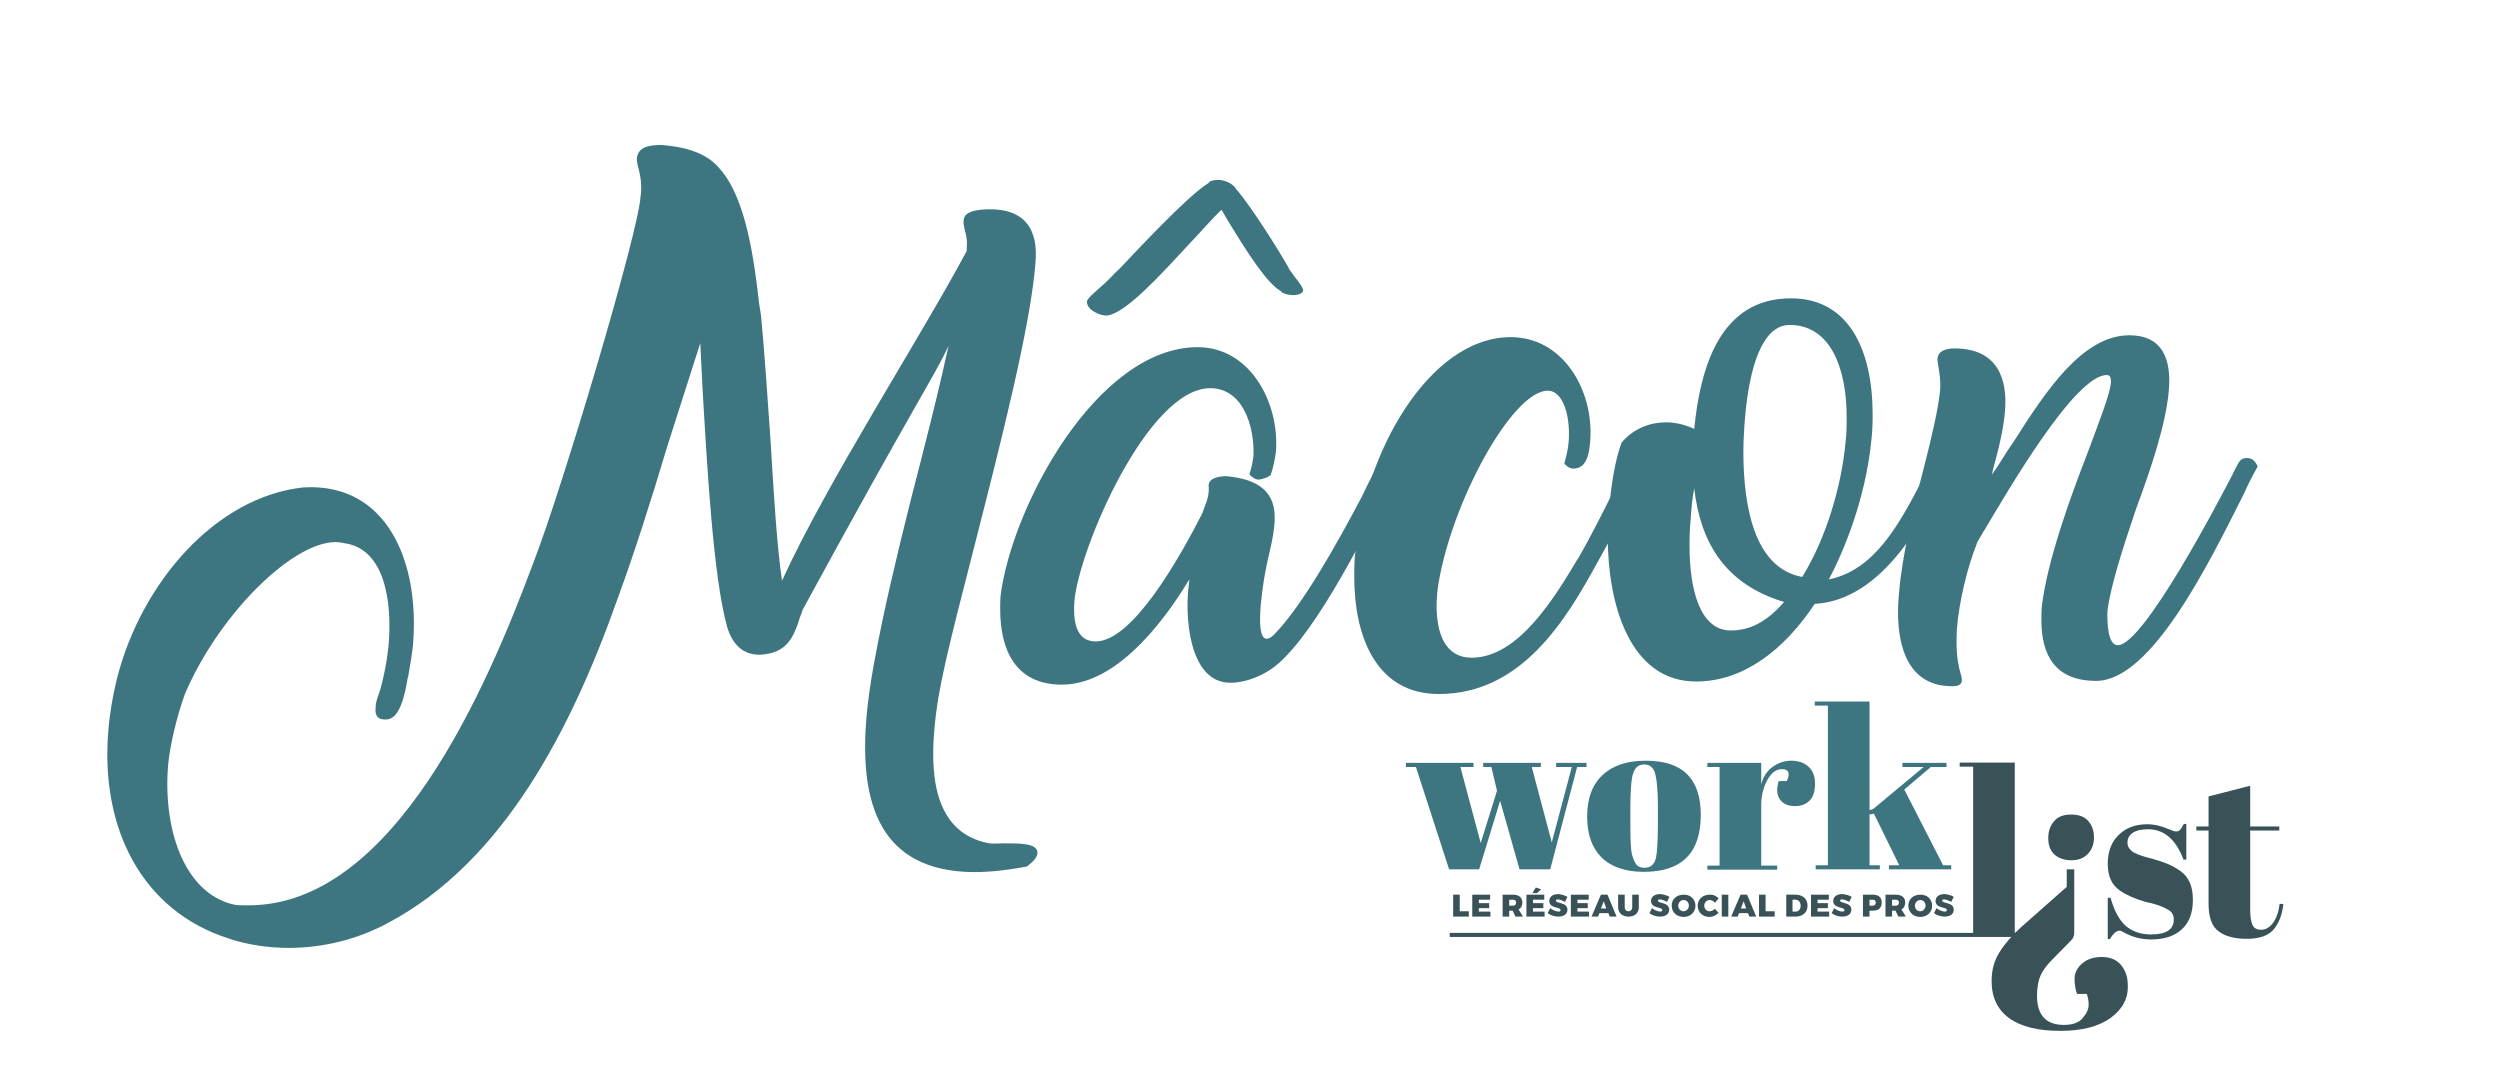 <?xml version="1.0" encoding="utf-8"?>
<!-- Generator: Adobe Illustrator 26.5.0, SVG Export Plug-In . SVG Version: 6.00 Build 0)  -->
<svg version="1.1" id="Calque_1" xmlns="http://www.w3.org/2000/svg" xmlns:xlink="http://www.w3.org/1999/xlink" x="0px" y="0px"
	 viewBox="0 0 798.6 348.6" style="enable-background:new 0 0 798.6 348.6;" xml:space="preserve">
<style type="text/css">
	.st0{fill:#385258;}
	.st1{fill:#3D7581;}
</style>
<g>
	<path class="st0" d="M469.2,291.1v1.7h-5v-7h2.1v5.3H469.2z"/>
	<path class="st0" d="M472.4,287.4v1.1h3.3v1.6h-3.3v1.1h3.7v1.6h-5.8v-7h5.7v1.6H472.4z"/>
	<path class="st0" d="M483.2,290.9h-1.1v1.9H480v-7h3.3c1.9,0,3,0.9,3,2.5c0,1-0.4,1.8-1.2,2.2l1.4,2.3h-2.4L483.2,290.9z
		 M483.3,289.3c0.6,0,1-0.3,1-1c0-0.6-0.4-0.9-1-0.9h-1.2v1.9H483.3z"/>
	<path class="st0" d="M489.7,287.4v1.1h3.3v1.6h-3.3v1.1h3.7v1.6h-5.8v-7h5.7v1.6H489.7z M491,285.3h-1.5l1.1-1.8l1.7,0.6L491,285.3
		z"/>
	<path class="st0" d="M500.7,286.5l-0.8,1.6c-0.7-0.4-1.7-0.8-2.3-0.8c-0.3,0-0.6,0.1-0.6,0.4c0,1,3.7,0.4,3.7,2.9
		c0,1.5-1.3,2.2-2.9,2.2c-1.2,0-2.5-0.4-3.4-1.1l0.8-1.6c0.7,0.6,1.9,1.1,2.6,1.1c0.4,0,0.7-0.1,0.7-0.5c0-1.1-3.6-0.4-3.6-2.9
		c0-1.3,1.1-2.2,2.9-2.2C498.8,285.7,499.9,286,500.7,286.5z"/>
	<path class="st0" d="M503.9,287.4v1.1h3.3v1.6h-3.3v1.1h3.7v1.6h-5.8v-7h5.7v1.6H503.9z"/>
	<path class="st0" d="M510.9,291.7l-0.4,1.1h-2.1l3-7h2.1l2.9,7h-2.2l-0.4-1.1H510.9z M512.3,287.9l-0.9,2.3h1.7L512.3,287.9z"/>
	<path class="st0" d="M523.5,289.8c0,1.9-1.3,3-3.3,3c-2,0-3.3-1.2-3.3-3v-4h2.1v4c0,0.8,0.5,1.3,1.2,1.3c0.7,0,1.2-0.5,1.2-1.3v-4
		h2.1V289.8z"/>
	<path class="st0" d="M533.3,286.5l-0.8,1.6c-0.7-0.4-1.7-0.8-2.3-0.8c-0.3,0-0.6,0.1-0.6,0.4c0,1,3.6,0.4,3.6,2.9
		c0,1.5-1.3,2.2-2.9,2.2c-1.2,0-2.5-0.4-3.4-1.1l0.8-1.6c0.7,0.6,1.9,1.1,2.6,1.1c0.4,0,0.7-0.1,0.7-0.5c0-1.1-3.6-0.4-3.6-2.9
		c0-1.3,1.1-2.2,2.9-2.2C531.4,285.7,532.5,286,533.3,286.5z"/>
	<path class="st0" d="M541.6,289.3c0,2.1-1.6,3.6-3.8,3.6c-2.2,0-3.8-1.5-3.8-3.6c0-2.1,1.6-3.5,3.8-3.5
		C540,285.7,541.6,287.3,541.6,289.3z M536.1,289.3c0,1.1,0.8,1.8,1.7,1.8c0.9,0,1.7-0.8,1.7-1.8s-0.7-1.8-1.7-1.8
		C536.9,287.5,536.1,288.3,536.1,289.3z"/>
	<path class="st0" d="M549,287l-1.2,1.4c-0.4-0.6-1.1-0.9-1.7-0.9c-0.9,0-1.7,0.8-1.7,1.8s0.7,1.8,1.7,1.8c0.5,0,1.2-0.3,1.7-0.8
		l1.2,1.3c-0.8,0.8-1.9,1.3-3,1.3c-2.1,0-3.7-1.5-3.7-3.6c0-2,1.6-3.5,3.8-3.5C547.2,285.7,548.3,286.2,549,287z"/>
	<path class="st0" d="M550,292.8v-7h2.1v7H550z"/>
	<path class="st0" d="M555.5,291.7l-0.4,1.1H553l3-7h2.1l2.9,7h-2.2l-0.4-1.1H555.5z M557,287.9l-0.9,2.3h1.7L557,287.9z"/>
	<path class="st0" d="M566.9,291.1v1.7h-5v-7h2.1v5.3H566.9z"/>
	<path class="st0" d="M573.6,285.8c2.3,0,3.8,1.4,3.8,3.5c0,2.1-1.5,3.5-3.8,3.5h-3v-7H573.6z M572.6,291.2h1c0.9,0,1.6-0.7,1.6-1.9
		c0-1.1-0.7-1.9-1.7-1.9h-0.9V291.2z"/>
	<path class="st0" d="M580.6,287.4v1.1h3.3v1.6h-3.3v1.1h3.7v1.6h-5.8v-7h5.7v1.6H580.6z"/>
	<path class="st0" d="M591.5,286.5l-0.8,1.6c-0.7-0.4-1.7-0.8-2.3-0.8c-0.3,0-0.6,0.1-0.6,0.4c0,1,3.6,0.4,3.6,2.9
		c0,1.5-1.3,2.2-2.9,2.2c-1.2,0-2.5-0.4-3.4-1.1l0.8-1.6c0.7,0.6,1.9,1.1,2.6,1.1c0.4,0,0.7-0.1,0.7-0.5c0-1.1-3.6-0.4-3.6-2.9
		c0-1.3,1.1-2.2,2.9-2.2C589.7,285.7,590.7,286,591.5,286.5z"/>
	<path class="st0" d="M598.3,285.8c1.8,0,2.8,0.9,2.8,2.5c0,1.7-1,2.6-2.8,2.6h-1.1v1.9h-2.1v-7H598.3z M597.2,289.3h1
		c0.6,0,1-0.3,1-1c0-0.6-0.4-0.9-1-0.9h-1V289.3z"/>
	<path class="st0" d="M605.5,290.9h-1.1v1.9h-2.1v-7h3.3c1.9,0,3,0.9,3,2.5c0,1-0.4,1.8-1.2,2.2l1.4,2.3h-2.4L605.5,290.9z
		 M605.6,289.3c0.6,0,1-0.3,1-1c0-0.6-0.4-0.9-1-0.9h-1.2v1.9H605.6z"/>
	<path class="st0" d="M617.2,289.3c0,2.1-1.6,3.6-3.8,3.6c-2.2,0-3.8-1.5-3.8-3.6c0-2.1,1.6-3.5,3.8-3.5
		C615.6,285.7,617.2,287.3,617.2,289.3z M611.7,289.3c0,1.1,0.8,1.8,1.7,1.8c0.9,0,1.7-0.8,1.7-1.8s-0.7-1.8-1.7-1.8
		C612.5,287.5,611.7,288.3,611.7,289.3z"/>
	<path class="st0" d="M624.1,286.5l-0.8,1.6c-0.7-0.4-1.7-0.8-2.3-0.8c-0.3,0-0.6,0.1-0.6,0.4c0,1,3.7,0.4,3.7,2.9
		c0,1.5-1.3,2.2-2.9,2.2c-1.2,0-2.5-0.4-3.4-1.1l0.8-1.6c0.7,0.6,1.9,1.1,2.6,1.1c0.4,0,0.7-0.1,0.7-0.5c0-1.1-3.6-0.4-3.6-2.9
		c0-1.3,1.1-2.2,2.9-2.2C622.3,285.7,623.4,286,624.1,286.5z"/>
</g>
<polygon class="st1" points="473.8,245 473.8,243.7 492.2,243.7 492.2,245 489.3,245 495.7,269.1 502.1,245 497.1,245 497.1,243.7 
	506.8,243.7 506.8,245 503.8,245 495.2,277.7 485.4,277.7 479.2,255.8 472.5,277.7 462.9,277.7 452.3,245 449.1,245 449.1,243.7 
	470.7,243.7 470.7,245 466.5,245 473,269.3 478.2,252.6 476.4,245 "/>
<g>
	<path class="st1" d="M529.6,263.6v-6.1c0-4.6-0.3-8-0.8-10.1c-0.5-2.1-1.7-3.2-3.5-3.2c-1.1,0-1.9,0.3-2.5,0.9
		c-0.6,0.6-1.1,1.6-1.4,3c-0.4,2.1-0.6,5.4-0.6,9.8v5.6c0,5.2,0.2,8.3,0.5,9.4c0.3,1.1,0.6,1.9,1,2.6c0.5,1.1,1.5,1.7,3.1,1.7
		c1.9,0,3.1-1.1,3.6-3.2C529.3,272.4,529.6,269,529.6,263.6 M511.6,273.9c-3.1-3.1-4.6-7.4-4.6-13.1c0-5.7,1.6-10.1,4.9-13.2
		c3.3-3.1,7.9-4.6,13.8-4.6s10.3,1.4,13.2,4.3c2.9,2.8,4.4,7.2,4.4,13c0,12.2-6.1,18.2-18.2,18.2
		C519.2,278.5,514.6,276.9,511.6,273.9"/>
	<path class="st1" d="M569.2,245.7c-1.8,0-3.3,1.1-4.6,3.4c-1.3,2.3-2,5-2,8.2v19.2h5.1v1.3h-22.3v-1.3h3.9V245h-3.9v-1.3h17.2v6.9
		c0.6-2.4,1.8-4.3,3.6-5.6c1.8-1.3,3.8-2,6-2c2.2,0,4.1,0.6,5.5,1.9c1.4,1.3,2.1,3.1,2.1,5.4c0,2.3-0.5,4.1-1.6,5.3
		c-1.1,1.2-2.7,1.9-4.8,1.9c-2.2,0-3.8-0.7-4.8-2.1c-1-1.4-1.2-3.4-0.4-5.9h2.6C571.9,246.9,571.4,245.7,569.2,245.7"/>
</g>
<polygon class="st1" points="603.4,277.7 603.4,276.4 606.7,276.4 598.6,259.9 597.2,260.2 597.2,276.4 600.5,276.4 600.5,277.7 
	580,277.7 580,276.4 583.9,276.4 583.9,225.4 579.7,225.4 579.7,224.1 597.2,224.1 597.2,258.8 598.4,258.4 614.5,245 607.7,245 
	607.7,243.7 621.8,243.7 621.8,245 616.8,245 608.3,252.2 620.7,276.4 623.3,276.4 623.3,277.7 "/>
<polygon class="st0" points="626,243.6 643.6,243.6 643.6,298 647.6,298 647.6,299.3 463.1,299.3 463.1,298 630.3,298 630.3,244.9 
	626,244.9 "/>
<g>
	<path class="st0" d="M673.3,300.1v-13.3h0.9c1.2,4.3,2.9,7.3,5,9.1c2.1,1.7,4.7,2.6,7.9,2.6c4.9,0,7.3-1.6,7.3-4.8
		c0-1.4-0.6-2.4-1.8-3.1c-1.9-1.1-4.2-1.9-7.2-2.5c-3.2-0.9-6-2.1-8.2-3.6c-2.6-1.8-3.9-4.6-3.9-8.5c0-3.9,1.1-6.9,3.4-9.2
		c2.3-2.3,5.3-3.5,9.2-3.5c2.3,0,4.7,0.6,7.2,1.7c0.9,0.4,1.6,0.6,2.1,0.6c0.5,0,0.9-0.2,1.2-0.5c0.3-0.3,0.7-1,1.2-1.9h0.8v11.4
		h-0.9c-2.4-6.4-6.2-9.7-11.3-9.7c-2.2,0-3.9,0.4-5,1.2c-1.1,0.8-1.6,1.8-1.6,3.1c0,0.7,0.2,1.3,0.5,1.7c0.3,0.4,0.6,0.7,0.8,0.9
		c0.2,0.2,0.5,0.4,0.9,0.6c0.4,0.2,0.8,0.4,1.1,0.5c0.3,0.1,0.7,0.3,1.3,0.5c0.6,0.2,1,0.3,1.3,0.4c3.2,0.8,5.6,1.6,7,2.2
		c1.4,0.6,2.8,1.4,4.1,2.3c2.6,1.9,3.9,4.9,3.9,9.1c0,4.2-1.2,7.4-3.6,9.5c-2.4,2.2-5.6,3.2-9.8,3.2c-3,0-5.8-0.7-8.6-2.2
		c-0.6-0.4-1-0.6-1.4-0.6c-1,0-2.1,0.9-3.1,2.7H673.3z"/>
	<path class="st0" d="M705.5,288.7v-23.4h-3.9V264h3.9v-9.6l13.3-3.4v13h9.3v1.3h-9.3v25c0,2.3,0.2,4,0.7,5.1
		c0.5,1.1,1.4,1.6,2.8,1.6c1.4,0,2.7-0.7,3.8-2.2c1.1-1.5,1.8-3.5,2.1-6.1l1.2,0.1c-0.4,3.4-1.4,6.1-3.1,8.1c-1.7,2-4.6,3-8.5,3
		c-4,0-7-0.8-9.1-2.4C706.6,296,705.5,293,705.5,288.7"/>
	<path class="st0" d="M661.7,260.2c2.4,0,4.2,0.7,5.4,2.1c1.2,1.4,1.8,3.1,1.8,5.2c0,2.1-0.6,3.8-1.9,5.2c-1.3,1.4-3,2.1-5.3,2.1
		c-2.2,0-4-0.6-5.4-1.8c-1.3-1.2-2-2.9-2-5.2s0.6-4.1,1.9-5.5C657.4,260.8,659.3,260.2,661.7,260.2 M674.3,325.1
		c-3.8,2.8-9.2,4.2-16.2,4.2c-7,0-12.4-1.3-16.2-4c-3.8-2.7-5.7-6.7-5.7-11.9c0-3.5,0.8-6.5,2.5-9.2c1.7-2.7,4-5.4,7-8.1l14.5-12.8
		v-5.6h2.4v20.1c0,1.1-0.3,2-1.1,2.7l-5.9,6c-1.9,1.9-3.1,3.6-3.8,5.2c-0.7,1.6-1.1,3.8-1.1,6.4c0,6.2,2.9,9.3,8.6,9.3
		c2.8,0,4.8-0.7,6-2.2c1.3-1.5,1.9-2.9,1.9-4.2c0-1.3-0.2-2.5-0.6-3.5h-3.1c-0.5-1.3-0.8-3-0.8-4.8c0-1.9,0.8-3.5,2.4-4.9
		c1.6-1.4,3.7-2.1,6.3-2.1c2.6,0,4.6,0.8,6.1,2.5c1.4,1.7,2.2,3.8,2.2,6.4C679.9,318.8,678.1,322.3,674.3,325.1"/>
	<g>
		<path class="st1" d="M203.9,53.5v0.1c-0.3-1.3-0.6-2.3-0.4-3.5c0.7-3.3,4-3.7,7.5-3.8c9.8,0.7,15.5,3.4,19,7.7
			c8.4,9.5,10.9,29.2,12.5,43l0.6,3.8c1.1,11.4,2,25.3,3,39.3c1.1,18,2,33.6,3.7,45.4c14.6-31.9,43.8-76.9,59-105.3v-1.1
			c0.3-2.6-0.3-4.4-0.7-6c-0.1-0.9-0.4-1.4-0.3-2.4c0-2.7,2.6-3.3,5.4-3.7c15.3-1.4,18.3,7.5,17.6,16.5c-1.4,20-11.2,58.2-19.4,90.4
			c-8.5,33.1-11.9,46.4-12.9,58.9c-1.6,17.2,1.1,33.2,17,36.5c1.1,0.3,3,0.1,5.1,0.1c5,0,10.8-0.1,10.8,3c0,1.3-1.1,2.7-3.4,4.4
			c-7.4,1.4-14,2-19.7,1.7c-29.1-1.6-33.6-25-31.5-49.7c1-10.8,3.3-22,5.2-31.1c3-14.2,7.8-33.9,12.2-50.7c3.8-14.9,6-23.8,8.8-36.5
			c-4.4,9.5-10.9,18.7-46.5,84.1v-0.1c-0.4,1.4-1.1,2.8-1.4,4.1c-1.7,5-3.7,8.8-9.1,10.1c-8.4,2-12.2-3.1-13.8-8.7
			c-4.3-15.9-6.2-48.8-7.8-76.1l-0.7-14.3c-3.8,11.8-7.2,22.6-10.4,32.5c-5.5,18.3-10.4,33.8-16,49.1c-15,42.4-36.8,84.3-73.5,103.7
			c-9.8,5.3-20.9,7.9-31.6,7.9c-6.5,0-13.2-1-19.2-3h0.1c-27.8-8.8-41.1-35.3-38.5-66.3c0.4-5.4,1.4-11.2,2.8-16.9
			c7.8-30.5,31.5-57.9,59.5-60.9c27.1-1.6,37.3,24.4,35,50.5c-0.3,3-0.9,6.4-1.4,9.2c0,0.3-0.1,0.9-0.3,1.3
			c-0.7,4.5-2.4,13.1-6.7,13.1c-3.1,0.3-3.8-1.6-3.5-3.8c0-1.3,0.4-2.8,0.9-4c0.3-0.7,0.6-2,0.6-1.8c1.1-4,2.1-8.8,2.6-13.8
			c1.3-14.8-1.4-31.2-14.2-32.9c-13.3-3.5-39.2,21-50.8,48.1c-2.6,7.2-4.7,15.9-5.4,22.7c-1.8,22.4,6.2,41.9,21.7,44.8h-0.1
			c1.4,0.1,2.8,0.1,4.1,0.1c46.4,0,76.1-69.4,91-109.5c9.2-23.7,33.5-105.3,34.2-116.8C205.2,59.2,204.5,55.8,203.9,53.5z"/>
		<path class="st1" d="M405.6,151.9c-0.4,0.6-2.8,1.3-3.5,1.3c-1,0-2.1-0.6-3-1.7c0.7-2,1-3.8,1.3-5.8c0.4-9.6-3.4-21.7-13.8-21.7
			c-20,0-42,51.5-43.4,68.1c-0.4,5.4,0.1,12.8,6.8,12.8c11.9,0,27-27.1,34.1-41c0.6-2.1,2.3-5,2-8.4c-0.3-2.6,2.7-3.3,5.5-3.4
			c11.2,1,14.9,5.5,15.5,11.5c0.6,6.1-2,13.5-3,19.6c-0.7,3.8-4.4,26.1,2.7,19.7c9.2-9.2,21-30.5,28.4-44.6c2.1-4.5,4.4-8.9,6-11.5
			c0.7-0.3,1.4-0.4,2.1-0.4c1.7,0,2.7,1.1,3.4,2.7l-1.4,3.1c-7.8,15.7-24.4,49.5-37.7,60.4c-3.8,3.1-9.5,5.5-14.6,5.5
			c-13.5,0-14.6-22.1-13.2-31.6c0-0.4,0-0.1,0.1-1.4c-10.2,16.9-24.8,33.6-40.7,33.6c-14.9,0-19.7-11.2-19.7-24.1
			c0-1.1,0-2.8,0.1-4.1c3.5-28.5,30.8-79.6,63-79.6c16.6,0,26.1,17.5,25,33.2c-0.3,2.7-0.9,5.2-1.7,7.7L405.6,151.9z M409.5,93.2
			c-4.8-2.4-11.6-13.5-16.9-22.1l-2.4-4.1c-2.6,2.4-6,6.4-9.9,10.5c-9.4,10.1-20.6,22.6-26.7,23.3c-2.1,0.1-6.4-1.7-6.4-4.4
			c-0.1-1,3.3-3.7,5.8-6c1.4-1.3,2.4-2.4,2.8-2.8l1.4-1.4v0.1c5.8-6.1,22-23.6,28.8-27.8c0.4-0.7,1.3-0.9,2.6-1
			c1.8-0.3,5.2,0.9,6.2,2.8c5.4,6.2,15,21.9,16.7,25c0.1,0.4,1,1.7,2,3c1.6,2.1,3.1,4,2.7,4.8c-1,1.7-5.2,1.4-7,0.1H409.5z"/>
		<path class="st1" d="M459.6,221.7c-19.7,0-27-17.9-27-37.5c0-2.4,0-4.8,0.3-7.4v0.1c2.7-31.6,23.4-69.2,49.7-69.2
			c16.7,0,26.5,16.9,25.4,32.9c-0.3,3.4-0.7,9.1-5.5,9.1c-1-0.1-1.7-0.4-2.8-1.6c0.7-2.6,1.3-5.1,1.4-7.1c0.6-7.9-1.7-16.2-6.7-16.2
			c-11.4,0-31.4,36.6-35.2,63.6c-0.1,1.6-0.3,3.4-0.3,5c0,8.9,2.7,16.7,11.2,16.7c14.9,0,26.5-19.2,33.9-31.6v0.1
			c4.5-7.8,8.5-15.9,11.6-22.1c1.4-2.8,3.7-6.8,5.1-9.5c1-0.4,1.8-0.7,2.1-0.7c1.7,0,2.7,1.1,3.4,2.7l-1.4,3.1
			c-3.4,6.9-8.7,17.3-14.6,27.7C500.2,198.1,486,221.7,459.6,221.7z"/>
		<path class="st1" d="M513.6,171.9c0-2.8,0-5.7,0.3-7.9c0.7-8.9,2-17,4.1-22.6c3.7-4.5,9.1-6.5,14.3-6.5c3,0,6.4,0.9,8.9,2.1
			c2-20,8.4-41.7,30.9-41.7c18.4,0,26.1,16.3,26.1,37.2c0,2.8-0.1,5.5-0.4,8.1v-0.1c-1.4,14.6-6.4,30.9-13.6,44.6
			c14.6-3,22.4-17.5,29.7-31.5l3.1-5.7c0.9-0.4,1.8-0.9,2.4-0.9c1,0,2,0.6,2.6,2.8c-6.4,15.2-20.3,41.9-42.3,43.1
			c-9.7,14.6-22.7,24.8-37.9,24.8C520.2,217.7,513.6,192.1,513.6,171.9z M541.2,156c-0.6,3-0.9,6.4-1.1,9.5c-0.3,3-0.4,6-0.4,8.8
			c0,14,3.3,27.1,13.2,27.1c6.4,0,11.8-3.1,17-9.1C551,186.6,543.2,173.3,541.2,156z M575.7,184.3c7.4-11.9,12.6-28.7,13.9-43.6
			c0.3-2.6,0.3-5,0.3-7.4c0-16.3-5.5-29.5-18.2-29.5c-8.8,0-12.8,13.6-14.2,28.8c-0.3,3.4-0.6,7.7-0.6,12.2
			C557,160.9,560,181.4,575.7,184.3z"/>
		<path class="st1" d="M636.3,151.6c2.3-3.1,4.4-7,7-10.6c10.1-15.9,21.9-33.9,36.9-33.9c10.5,0,13.5,7.5,12.6,17.7
			c-0.9,10.5-5.5,24.4-10.4,37.6c-4.1,12.1-8.2,24.7-9.2,32.8c-0.1,3.8,0.1,10.9,3.3,10.9c8.2,0.1,32.5-46.5,36.8-54.8
			c0-0.1,0.3-0.7,0.4-0.9l0.6-1.1c0.9-1.7,1.4-3,3.4-3c1.8,0,2.8,1.1,3.5,2.7c-1.3,2.3-3.1,5.7-4.5,8.9
			c-11.2,22.3-29.5,59.6-47.1,59.6c-13.1,0-17.5-8.2-17.5-19.4c0-1.1,0-2.8,0.1-4.1c1.7-14.6,8.9-34.5,14.6-49.2
			c3.8-10.2,7.1-18.6,7.5-22.4c0.1-1.8-0.3-2.6-1.3-2.6c-10.2,0-31.5,36.8-39.3,49.9v-0.1l-2.3,4h0.1c-3.1,7.7-5.7,18.6-6.4,27.4
			c-0.1,1.6-0.1,3-0.1,4.4c0,4.5,0.7,7.8,1.3,9.8c0.3,0.9,0.4,1.4,0.4,2c0,1.6-1.3,2-3.1,2c-13.8,0-17.3-12.1-17.3-23.7
			c0-1.8,0.1-3.8,0.3-5.8c1-12.3,4.7-27.8,7.8-39.7c2.6-10.1,4.8-19.4,5.4-25.8c0.1-3-0.3-5.3-0.6-7.1c-0.1-1-0.3-1.7-0.3-2.4
			c0.1-2.6,2.7-3.4,5.4-3.4c14.3,0,16.9,10.4,16.2,19.7c-0.4,5.1-1.6,10.5-2.8,15C637.2,148,636.6,149.9,636.3,151.6z"/>
	</g>
</g>
</svg>
